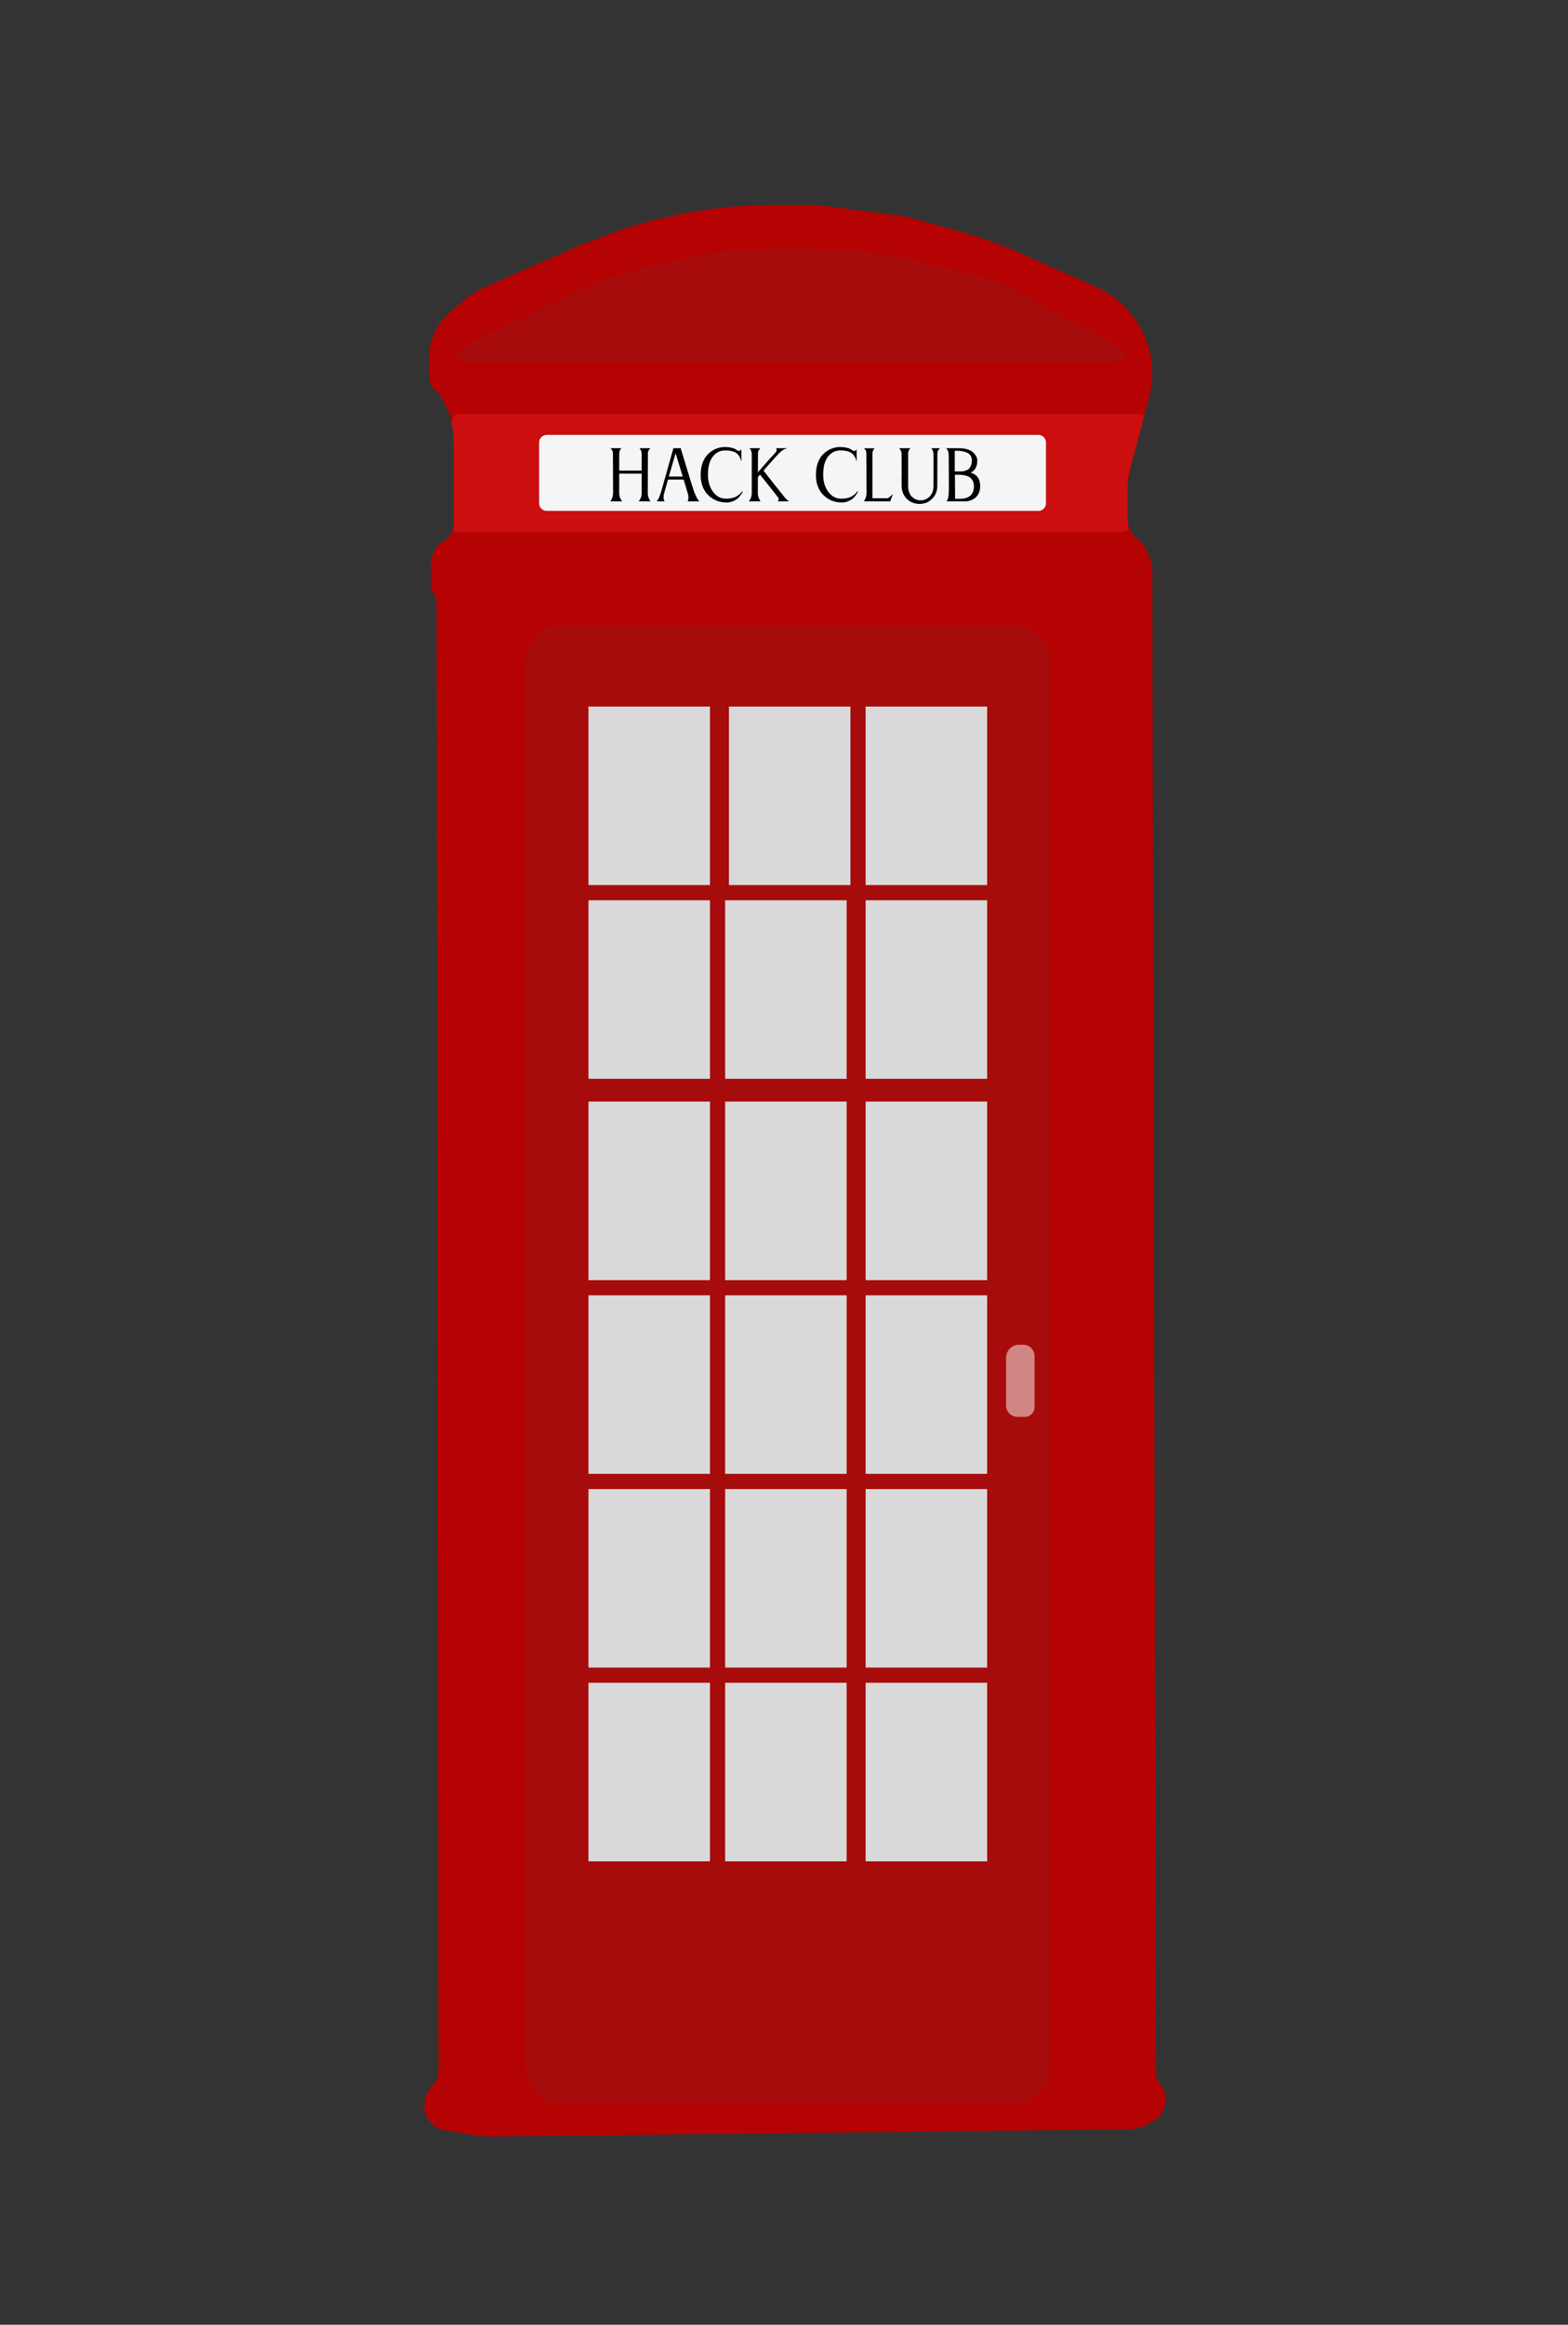 <svg width="413" height="612" viewBox="0 0 413 612" fill="none" xmlns="http://www.w3.org/2000/svg">
<rect x="0" y="0" width="413" height="612" fill="#333333" stroke="none"/>
<path d="M111.922 553.005L112.11 552.189C112.365 551.085 112.925 550.075 113.726 549.274C114.862 548.138 115.499 546.597 115.497 544.991L115.002 158.956C115.001 158.003 114.741 157.069 114.251 156.252C113.76 155.433 113.5 154.495 113.5 153.54V148.911C113.5 147.978 113.668 147.053 113.995 146.179L114.305 145.354C114.754 144.157 115.614 143.159 116.731 142.538C118.44 141.589 119.5 139.787 119.5 137.832V115.149C119.5 112.421 118.865 109.729 117.644 107.289L116.539 105.078C116.184 104.367 115.685 103.737 115.074 103.228C113.76 102.133 113 100.511 113 98.8V94.15C113 89.608 114.968 85.289 118.395 82.308L121.618 79.506C123.528 77.845 125.679 76.483 127.998 75.466L153 64.5L159.361 62.068C166.438 59.362 173.755 57.333 181.214 56.006L182.08 55.852C189.013 54.62 196.042 54 203.084 54H215.5L238.5 57L251.686 60.596C257.553 62.196 263.291 64.24 268.849 66.71L288.553 75.468C290.838 76.484 292.959 77.834 294.846 79.475L295.002 79.611C300.4 84.305 303.5 91.108 303.5 98.261C303.5 100.411 303.219 102.552 302.665 104.629L301.5 109L297.753 123.156C297.253 125.044 297 126.989 297 128.942V136.332C297 138.646 298.069 140.831 299.896 142.252C300.946 143.069 301.761 144.151 302.255 145.387L302.672 146.431C303.219 147.798 303.502 149.256 303.506 150.728L304.495 545.551C304.498 546.811 304.941 548.03 305.748 548.997C306.557 549.968 307 551.192 307 552.456V552.856C307 555.384 305.536 557.683 303.245 558.752L301.398 559.614C300.147 560.198 298.786 560.508 297.406 560.524L130.149 562.464C128.054 562.488 125.961 562.319 123.897 561.96L117.078 560.774C116.042 560.594 115.066 560.162 114.236 559.517C112.263 557.982 111.36 555.441 111.922 553.005Z" fill="#B50303"/>
<path d="M297 137.715V128.062C297 126.692 297.168 125.328 297.5 124L300.5 112.75L301.233 110L301.242 109.966C301.372 109.478 301.005 109 300.5 109H295.5H121.05C119.731 109 118.741 110.207 119 111.5C119.333 113.163 119.5 114.854 119.5 116.55V138V138.858C119.5 138.951 119.478 139.044 119.436 139.127C119.236 139.528 119.527 140 119.976 140H296.049C296.945 140 297.528 139.057 297.127 138.255C297.044 138.087 297 137.903 297 137.715Z" fill="#CB0E0E"/>
<path d="M266.5 164.5H148.5C142.977 164.5 138.5 168.977 138.5 174.5V544C138.5 549.523 142.977 554 148.5 554H266.5C272.023 554 276.5 549.523 276.5 544V174.5C276.5 168.977 272.023 164.5 266.5 164.5Z" fill="#A70C0C"/>
<path d="M265 370V357.414C265 356.509 265.36 355.64 266 355C266.64 354.36 267.509 354 268.414 354H269.5C270.444 354 271.333 354.445 271.9 355.2C272.289 355.719 272.5 356.351 272.5 357V370.439C272.5 371.118 272.23 371.77 271.75 372.25C271.27 372.73 270.618 373 269.939 373H268C267.351 373 266.719 372.789 266.2 372.4C265.445 371.833 265 370.944 265 370Z" fill="#D18584"/>
<path d="M155 186H187V233H155V186Z" fill="#D9D9D9"/>
<path d="M192 186H224V233H192V186Z" fill="#D9D9D9"/>
<path d="M228 186H260V233H228V186Z" fill="#D9D9D9"/>
<path d="M228 237H260V284H228V237Z" fill="#D9D9D9"/>
<path d="M191 237H223V284H191V237Z" fill="#D9D9D9"/>
<path d="M155 237H187V284H155V237Z" fill="#D9D9D9"/>
<path d="M228 290H260V337H228V290Z" fill="#D9D9D9"/>
<path d="M191 290H223V337H191V290Z" fill="#D9D9D9"/>
<path d="M155 290H187V337H155V290Z" fill="#D9D9D9"/>
<path d="M228 341H260V388H228V341Z" fill="#D9D9D9"/>
<path d="M191 341H223V388H191V341Z" fill="#D9D9D9"/>
<path d="M155 341H187V388H155V341Z" fill="#D9D9D9"/>
<path d="M228 392H260V439H228V392Z" fill="#D9D9D9"/>
<path d="M191 392H223V439H191V392Z" fill="#D9D9D9"/>
<path d="M155 392H187V439H155V392Z" fill="#D9D9D9"/>
<path d="M228 443H260V490H228V443Z" fill="#D9D9D9"/>
<path d="M191 443H223V490H191V443Z" fill="#D9D9D9"/>
<path d="M155 443H187V490H155V443Z" fill="#D9D9D9"/>
<path d="M152.813 76.28L121.711 91.411C120.97 91.771 120.5 92.523 120.5 93.347C120.5 94.536 121.464 95.5 122.653 95.5H293.804C295.017 95.5 296 94.517 296 93.304C296 92.5 295.561 91.76 294.855 91.376L268.914 77.226C264.988 75.084 260.802 73.458 256.459 72.388L243.231 69.129C233.446 66.719 223.406 65.5 213.328 65.5H205.092C193.75 65.5 182.461 67.044 171.535 70.089L162.521 72.601C159.181 73.532 155.931 74.763 152.813 76.28Z" fill="#A70C0C"/>
<path d="M273.5 114.5H144C142.895 114.5 142 115.395 142 116.5V132.5C142 133.605 142.895 134.5 144 134.5H273.5C274.605 134.5 275.5 133.605 275.5 132.5V116.5C275.5 115.395 274.605 114.5 273.5 114.5Z" fill="#F5F5F5"/>
<path d="M171.32 118C170.88 118.413 170.66 118.833 170.66 119.26C170.66 119.513 170.653 121.253 170.64 124.48C170.627 127.707 170.62 129.5 170.62 129.86C170.62 130.167 170.673 130.5 170.78 130.86C170.9 131.207 171.02 131.48 171.14 131.68L171.32 131.98H168.22C168.74 131.38 169 130.667 169 129.84V124.68H163.1V129.84C163.1 130.213 163.16 130.58 163.28 130.94C163.413 131.287 163.547 131.547 163.68 131.72L163.88 131.98H160.78C161.247 131.26 161.48 130.553 161.48 129.86C161.48 129.5 161.473 127.707 161.46 124.48C161.447 121.253 161.44 119.513 161.44 119.26C161.44 119.073 161.387 118.873 161.28 118.66C161.173 118.447 161.067 118.28 160.96 118.16L160.78 118H163.68C163.293 118.36 163.1 118.847 163.1 119.46V123.88H169V119.46C169 119.193 168.953 118.94 168.86 118.7C168.767 118.447 168.667 118.267 168.56 118.16L168.42 118H171.32ZM179.828 125.46C179.828 125.46 179.202 123.407 177.948 119.3C177.322 121.46 176.728 123.513 176.168 125.46H179.828ZM184.188 132H181.108C181.255 131.773 181.328 131.44 181.328 131C181.328 130.653 181.275 130.293 181.168 129.92C181.168 129.893 180.802 128.673 180.068 126.26H175.948C175.242 128.713 174.888 129.96 174.888 130C174.822 130.253 174.788 130.527 174.788 130.82C174.788 131.047 174.808 131.26 174.848 131.46C174.888 131.647 174.935 131.787 174.988 131.88L175.048 132H172.928C173.328 131.68 173.748 130.773 174.188 129.28L177.368 118H179.288C181.448 125.133 182.615 128.92 182.788 129.36C183.015 129.947 183.242 130.46 183.468 130.9C183.708 131.34 183.888 131.633 184.008 131.78L184.188 132ZM190.891 117.68C191.531 117.68 192.098 117.74 192.591 117.86C193.084 117.967 193.444 118.087 193.671 118.22C193.898 118.353 194.098 118.48 194.271 118.6C194.458 118.707 194.591 118.76 194.671 118.76C194.818 118.76 195.011 118.587 195.251 118.24L195.311 121.52C194.951 120.32 194.438 119.533 193.771 119.16C193.118 118.773 192.198 118.58 191.011 118.58C189.678 118.58 188.584 119.127 187.731 120.22C186.891 121.3 186.471 122.887 186.471 124.98C186.471 126.78 186.918 128.28 187.811 129.48C188.704 130.68 189.851 131.28 191.251 131.28C191.864 131.28 192.424 131.213 192.931 131.08C193.451 130.947 193.858 130.78 194.151 130.58C194.458 130.38 194.711 130.187 194.911 130C195.124 129.8 195.271 129.633 195.351 129.5L195.451 129.3L195.611 129.44C195.584 129.52 195.538 129.627 195.471 129.76C195.404 129.88 195.251 130.107 195.011 130.44C194.771 130.76 194.504 131.047 194.211 131.3C193.918 131.54 193.518 131.767 193.011 131.98C192.504 132.18 191.964 132.28 191.391 132.28C189.458 132.28 187.831 131.627 186.511 130.32C185.204 129.013 184.551 127.233 184.551 124.98C184.551 123.753 184.738 122.66 185.111 121.7C185.498 120.727 186.004 119.96 186.631 119.4C187.258 118.827 187.931 118.4 188.651 118.12C189.384 117.827 190.131 117.68 190.891 117.68ZM205.306 119.22C204.959 119.54 203.559 121.093 201.106 123.88C202.799 126.08 204.646 128.413 206.646 130.88C207.192 131.533 207.612 131.9 207.906 131.98H204.806C205.006 131.833 205.106 131.64 205.106 131.4C205.106 131.28 205.059 131.147 204.966 131C204.779 130.707 203.186 128.693 200.186 124.96C200.092 125.067 199.979 125.193 199.846 125.34C199.726 125.473 199.652 125.56 199.626 125.6C199.626 126.4 199.619 127.313 199.606 128.34C199.606 129.353 199.606 129.867 199.606 129.88C199.606 130.187 199.659 130.513 199.766 130.86C199.886 131.207 200.006 131.48 200.126 131.68L200.306 131.98H197.206C197.739 131.38 198.006 130.667 198.006 129.84V119.44C198.006 119.173 197.952 118.92 197.846 118.68C197.752 118.44 197.652 118.267 197.546 118.16L197.406 118H200.306C199.866 118.413 199.646 118.827 199.646 119.24C199.646 121.04 199.639 122.733 199.626 124.32C202.079 121.52 203.626 119.787 204.266 119.12C204.466 118.88 204.566 118.64 204.566 118.4L204.466 118H207.366C207.339 118.013 207.252 118.04 207.106 118.08C206.972 118.12 206.859 118.16 206.766 118.2C206.672 118.24 206.546 118.307 206.386 118.4C206.226 118.48 206.052 118.593 205.866 118.74C205.692 118.873 205.506 119.033 205.306 119.22ZM221.243 117.68C221.883 117.68 222.449 117.74 222.943 117.86C223.436 117.967 223.796 118.087 224.023 118.22C224.249 118.353 224.449 118.48 224.622 118.6C224.809 118.707 224.943 118.76 225.023 118.76C225.169 118.76 225.363 118.587 225.603 118.24L225.663 121.52C225.303 120.32 224.789 119.533 224.123 119.16C223.469 118.773 222.549 118.58 221.363 118.58C220.029 118.58 218.936 119.127 218.083 120.22C217.243 121.3 216.823 122.887 216.823 124.98C216.823 126.78 217.269 128.28 218.163 129.48C219.056 130.68 220.203 131.28 221.603 131.28C222.216 131.28 222.776 131.213 223.283 131.08C223.803 130.947 224.209 130.78 224.503 130.58C224.809 130.38 225.063 130.187 225.263 130C225.476 129.8 225.623 129.633 225.703 129.5L225.803 129.3L225.963 129.44C225.936 129.52 225.889 129.627 225.822 129.76C225.756 129.88 225.603 130.107 225.362 130.44C225.123 130.76 224.856 131.047 224.563 131.3C224.269 131.54 223.869 131.767 223.363 131.98C222.856 132.18 222.316 132.28 221.743 132.28C219.809 132.28 218.183 131.627 216.863 130.32C215.556 129.013 214.903 127.233 214.903 124.98C214.903 123.753 215.089 122.66 215.463 121.7C215.849 120.727 216.356 119.96 216.983 119.4C217.609 118.827 218.283 118.4 219.003 118.12C219.736 117.827 220.483 117.68 221.243 117.68ZM227.557 118.02H230.357C229.984 118.38 229.797 118.873 229.797 119.5V131.16H233.777C233.897 131.16 234.071 131.06 234.297 130.86C234.537 130.66 234.744 130.467 234.917 130.28L235.177 129.98L234.497 131.98H227.557C228.011 131.26 228.237 130.56 228.237 129.88C228.237 129.507 228.231 127.713 228.217 124.5C228.204 121.273 228.197 119.533 228.197 119.28C228.197 119.04 228.144 118.82 228.037 118.62C227.931 118.407 227.824 118.253 227.717 118.16L227.557 118.02ZM242.476 131.72C243.396 131.72 244.189 131.387 244.856 130.72C245.522 130.053 245.862 129.14 245.876 127.98V124.88C245.876 124.88 245.876 123.093 245.876 119.52C245.876 119.24 245.822 118.973 245.716 118.72C245.622 118.467 245.522 118.28 245.416 118.16L245.256 118H247.596C247.129 118.44 246.896 118.873 246.896 119.3C246.882 123.473 246.876 126.347 246.876 127.92C246.876 129.253 246.422 130.38 245.516 131.3C244.622 132.207 243.516 132.66 242.196 132.66C240.849 132.66 239.722 132.207 238.816 131.3C237.922 130.38 237.476 129.2 237.476 127.76C237.476 127.48 237.476 126.973 237.476 126.24C237.489 125.493 237.496 124.913 237.496 124.5C237.496 123.593 237.489 122.513 237.476 121.26C237.476 119.993 237.476 119.34 237.476 119.3C237.476 119.113 237.416 118.913 237.296 118.7C237.189 118.473 237.082 118.3 236.976 118.18L236.796 118H239.796C239.396 118.373 239.196 118.88 239.196 119.52V127.88C239.196 129.133 239.522 130.087 240.176 130.74C240.829 131.393 241.596 131.72 242.476 131.72ZM255.978 121.18C255.978 120.66 255.845 120.22 255.578 119.86C255.312 119.5 254.965 119.247 254.538 119.1C254.112 118.94 253.732 118.833 253.398 118.78C253.078 118.713 252.758 118.68 252.438 118.68H251.478V124.1H252.598H252.798C253.078 124.1 253.325 124.093 253.538 124.08C253.752 124.053 254.025 123.987 254.358 123.88C254.692 123.773 254.965 123.627 255.178 123.44C255.392 123.24 255.578 122.947 255.738 122.56C255.898 122.173 255.978 121.713 255.978 121.18ZM251.558 131.3H252.918C254.078 131.3 254.965 131.027 255.578 130.48C256.205 129.92 256.518 129.087 256.518 127.98C256.518 127.447 256.418 126.987 256.218 126.6C256.018 126.213 255.778 125.92 255.498 125.72C255.232 125.507 254.885 125.347 254.458 125.24C254.045 125.12 253.678 125.047 253.358 125.02C253.052 124.993 252.705 124.98 252.318 124.98H251.518C251.518 125.113 251.525 125.893 251.538 127.32C251.552 128.733 251.558 129.62 251.558 129.98V131.3ZM257.418 121.2C257.418 122.8 256.832 123.873 255.658 124.42C257.338 124.927 258.178 126.107 258.178 127.96C258.178 128.68 258.045 129.32 257.778 129.88C257.512 130.427 257.172 130.847 256.758 131.14C256.345 131.433 255.918 131.653 255.478 131.8C255.052 131.933 254.632 132 254.218 132H249.298C249.632 131.587 249.825 130.913 249.878 129.98C249.905 129.367 249.918 128.38 249.918 127.02C249.918 125.967 249.912 124.533 249.898 122.72C249.885 120.907 249.878 119.927 249.878 119.78C249.878 119.38 249.818 119.033 249.698 118.74C249.578 118.447 249.465 118.253 249.358 118.16L249.178 118H252.758C253.478 118 254.125 118.087 254.698 118.26C255.272 118.42 255.718 118.627 256.038 118.88C256.372 119.12 256.645 119.393 256.858 119.7C257.085 120.007 257.232 120.287 257.298 120.54C257.378 120.78 257.418 121 257.418 121.2Z" fill="black"/>
</svg>
